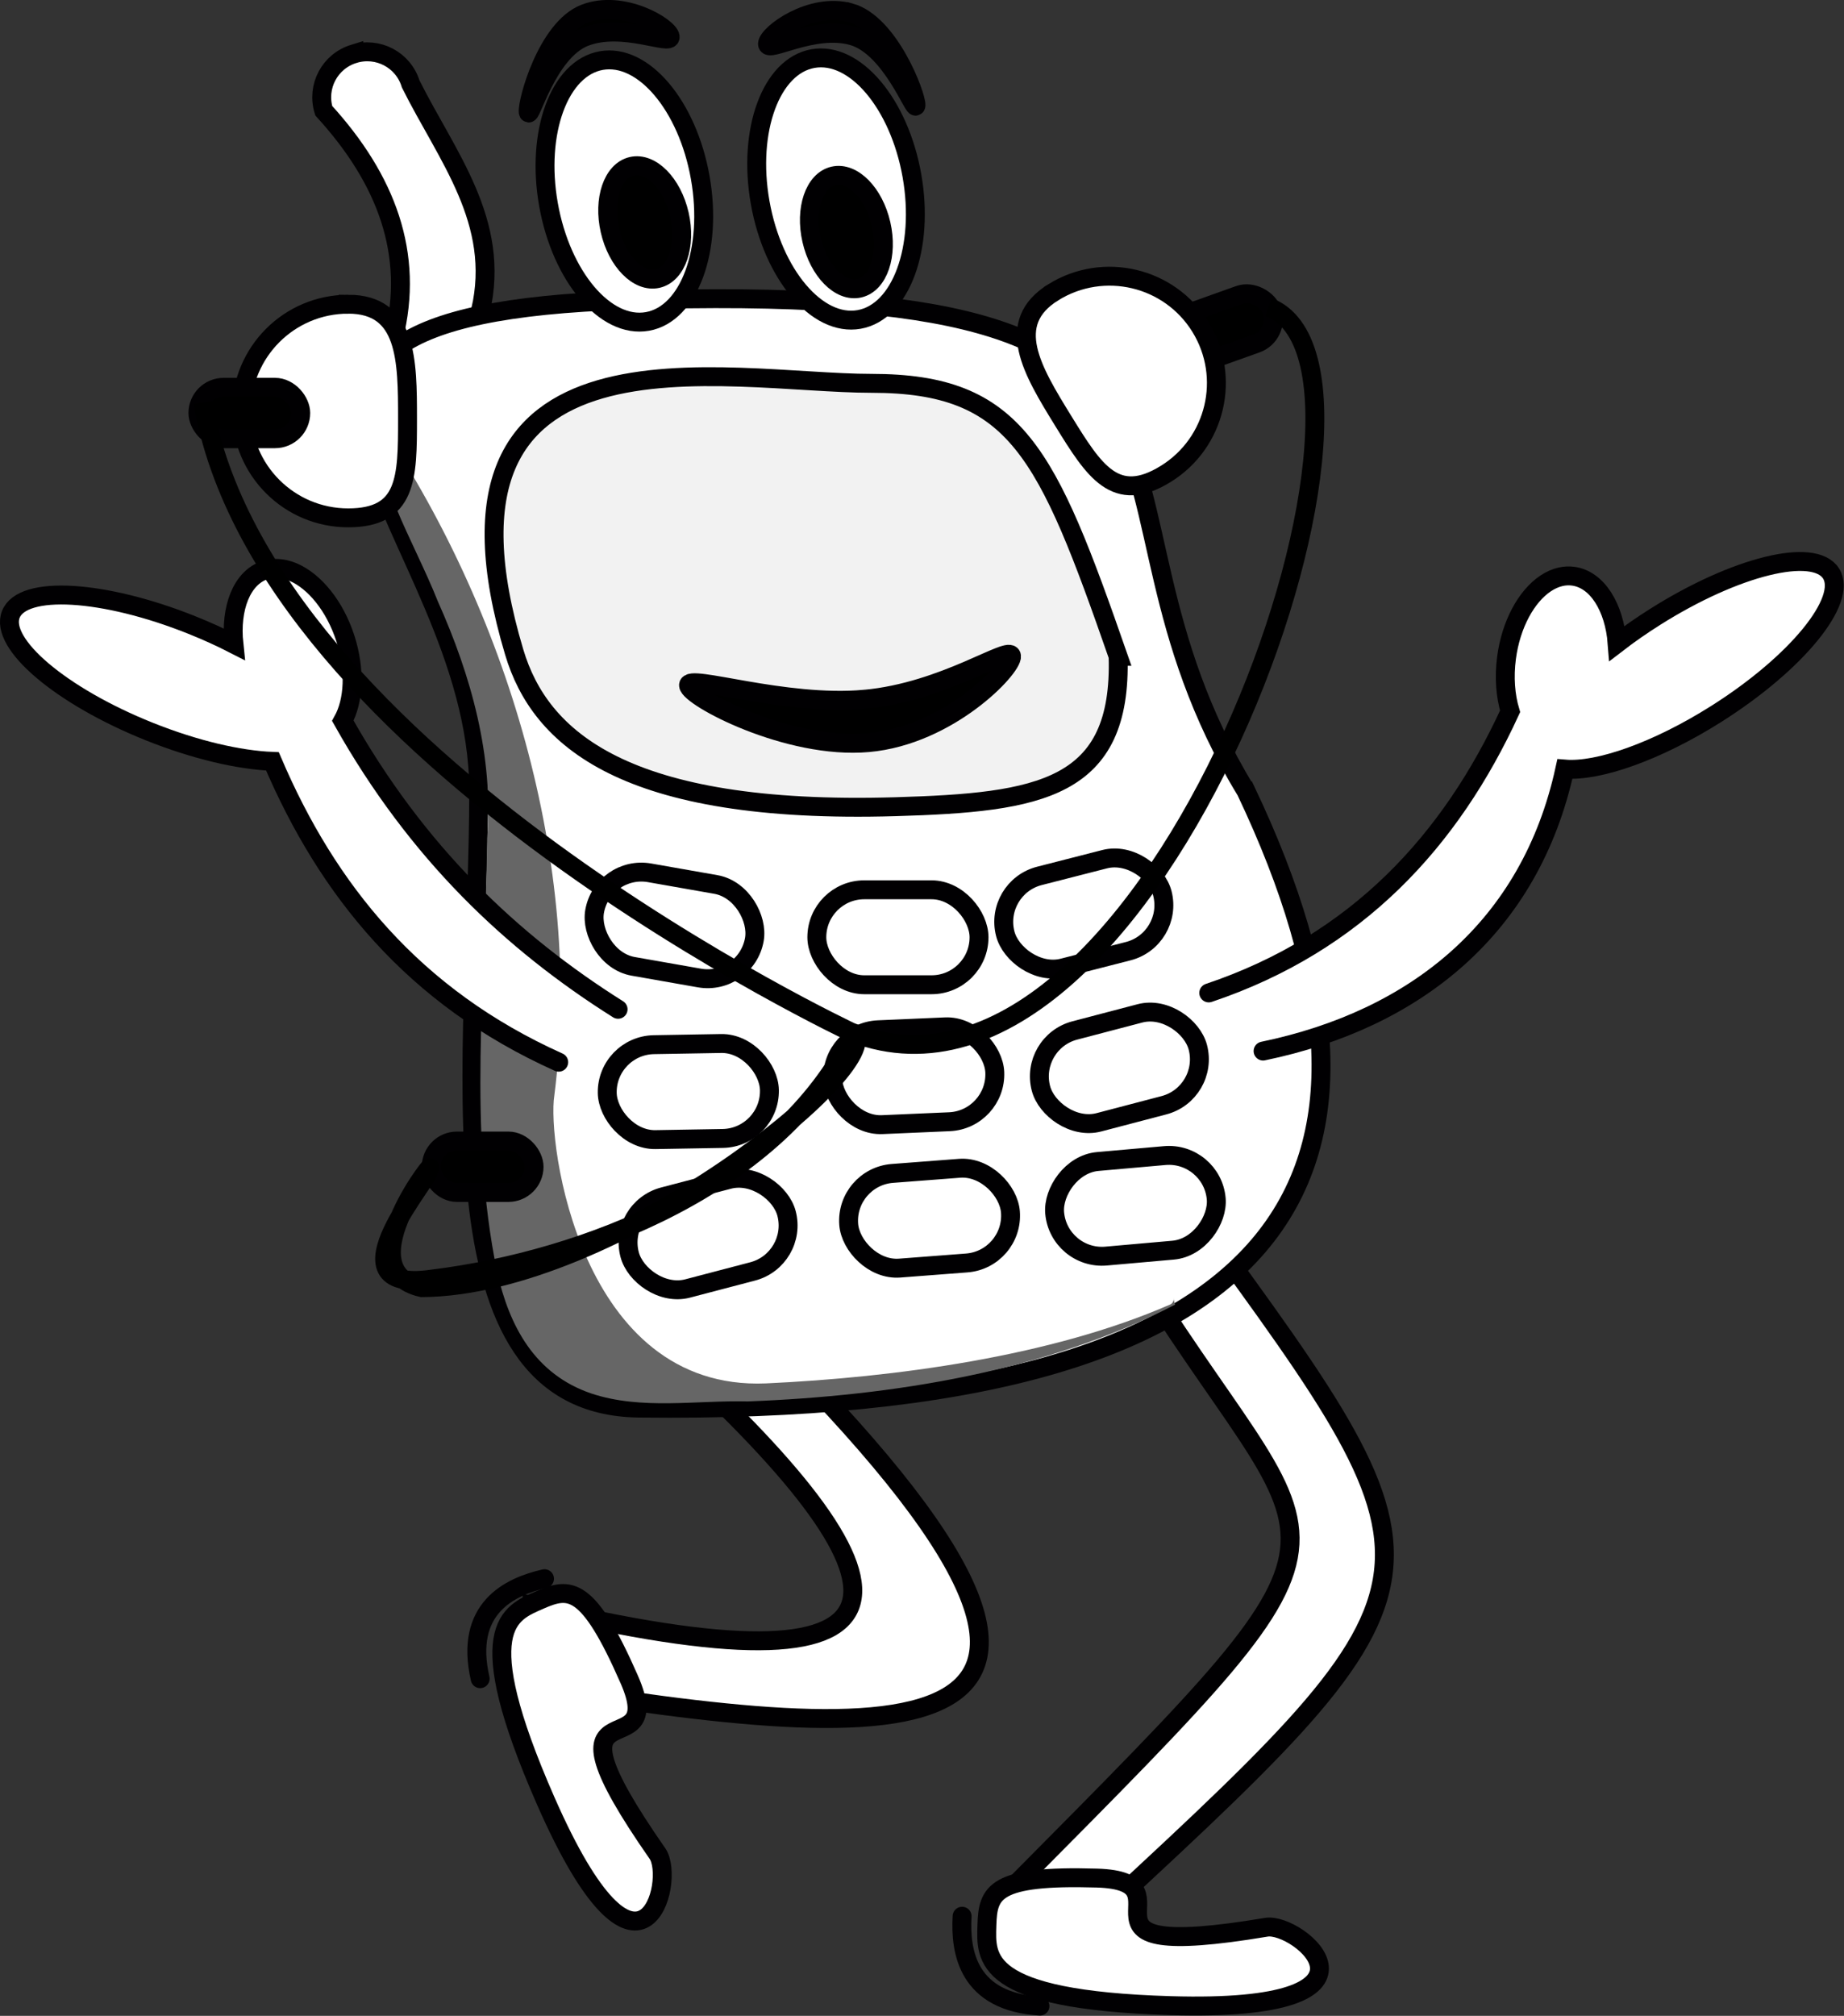 <?xml version="1.0"?>
<svg xmlns:rdf="http://www.w3.org/1999/02/22-rdf-syntax-ns#" xmlns="http://www.w3.org/2000/svg" xmlns:cc="http://creativecommons.org/ns#" xmlns:dc="http://purl.org/dc/elements/1.1/" id="svg2" viewBox="0 0 466.73 510.01" version="1.1">
 <rect x="0" y="0" width="466.73" height="510.01" fill="#333333" stroke="none"/>
 <g id="layer1" transform="translate(-326.22 -144.33)">
  <g id="g4465" transform="matrix(.663 0 0 .663 316.41 77.043)">
   <path id="rect2846" d="m149.87 122.04c-9.193 2.83-14.311 12.501-11.48 21.694 23.956 26.207 34.649 54.749 26.658 86.582 2.83 9.193 12.501 14.311 21.694 11.48 9.193-2.83 14.326-12.506 11.496-21.699 7.963-34.048-13.017-59.186-26.658-86.582-2.83-9.193-12.517-14.306-21.71-11.475z" fill-rule="evenodd" stroke="#010002" stroke-linecap="round" stroke-width="7.219" fill="#fff"/>
   <path id="rect3721-1" d="m295.42 600.51-24.688 17.702c100.66 92.096 99.781 132.62-52.975 95.993l-1.602 30.335c140.77 22.859 263.82 34.633 79.265-144.03z" fill-rule="evenodd" stroke="#010002" stroke-linecap="round" stroke-width="7.219" fill="#fff"/>
   <path id="rect3721" d="m472.05 566.22-27.512 12.897c75.446 124.59 105.61 92.657-41.416 240.83l21.31 21.64c149.14-137.67 149.65-135.73 47.62-275.37z" fill-rule="evenodd" stroke="#010002" stroke-linecap="round" stroke-width="7.219" fill="#fff"/>
   <path id="path2816" d="m490.45 403.28c69.451 146.19 20.31 238.55-231.76 235.53-82.962-0.994-61.147-134.63-61.147-235.53s-128.99-181.23 56.618-187.22c255.02-8.223 163.81 68.203 236.28 187.22z" fill-rule="evenodd" stroke="#010002" stroke-linecap="round" stroke-width="7.219" fill="#fff"/>
   <path id="path2822-7" d="m-1428.6 288.08c0 52.862-24.944 95.714-55.714 95.714s-55.714-42.853-55.714-95.714c0-52.862 24.944-95.714 55.714-95.714s55.714 42.853 55.714 95.714z" fill-rule="evenodd" transform="matrix(.52 -.092 .092 .52 1079.3 -112.74)" stroke="#010002" stroke-linecap="round" stroke-width="13.661" fill="#fff"/>
   <path id="path2822" d="m-1428.6 288.08c0 52.862-24.944 95.714-55.714 95.714s-55.714-42.853-55.714-95.714c0-52.862 24.944-95.714 55.714-95.714s55.714 42.853 55.714 95.714z" fill-rule="evenodd" transform="matrix(.52 -.092 .092 .52 998.49 -111.98)" stroke="#010002" stroke-linecap="round" stroke-width="13.661" fill="#fff"/>
   <path id="rect3721-4" d="m496.99 502.57c58.347-12.067 102.05-47.245 115.21-107.6 12.721 1.062 35.088-6.706 57.78-21.037 30.668-19.369 50.304-43.373 43.847-53.596-6.456-10.223-36.549-2.787-67.216 16.582-5.154 3.255-9.992 6.626-14.45 10.054-1.046-13.74-7.603-24.397-16.815-25.612-1.582-0.209-3.16-0.129-4.713 0.214-1.997 0.442-3.943 1.318-5.807 2.566-7.29 4.88-13.202 15.499-14.899 28.374-0.98 7.434-0.405 14.501 1.366 20.419-22.645 49.248-58.4 88.437-115.04 107.45" fill-rule="evenodd" stroke="#010002" stroke-linecap="round" stroke-width="7.219" fill="#fff"/>
   <rect id="rect3965-3-1-9" ry="18.118" fill-rule="evenodd" transform="rotate(-14.69)" height="36.235" width="61.922" stroke="#010002" stroke-linecap="round" y="607.86" x="99.687" stroke-width="7.219" fill="#fff"/>
   <rect id="rect3965-4-47" ry="18.118" fill-rule="evenodd" transform="rotate(-2.484)" height="36.235" width="61.922" stroke="#010002" stroke-linecap="round" y="509.15" x="310.14" stroke-width="7.219" fill="#fff"/>
   <rect id="rect3965" ry="18.118" fill-rule="evenodd" transform="rotate(9.976)" height="36.235" width="61.922" stroke="#010002" stroke-linecap="round" y="382.46" x="315.97" stroke-width="7.219" fill="#fff"/>
   <path id="path2819" d="m441.65 351.95c1.51 50.795-29.768 55.762-85.062 57.373-103.63 3.02-135.63-26.137-145.45-58.883-39.255-130.82 81.078-102.67 136.4-102.67 55.317 0 66.944 26.205 94.121 104.18z" fill-rule="evenodd" stroke="#010002" stroke-linecap="round" stroke-width="7.219" fill="#f2f2f2"/>
   <path id="path2816-2" style="block-progression:tb;color:#000000;text-transform:none;text-indent:0" fill-rule="evenodd" fill="#666" d="m157.33 257.87c-0.05 26.373 15.135 49.254 24.592 73.04 12.695 28.327 21.369 59.151 18.846 90.492-0.546 55.031-7.409 111.04 3.781 165.34 4.682 20.835 14.386 39.151 35.978 46.496 19.146 6.368 39.938 2.547 59.843 3.025 54.866-2.118 113.8-11.288 163.02-36.94-1.541-4.999 0.748-1.113-1.951-0.004-45.49 19.854-105.24 27.82-154.32 30.072-70.986 2.92-83.529-92.291-80.699-109.87 11.221-87.917-17.884-185.43-68.592-259.41-0.254-0.697-0.427-1.813-0.5-2.25v-0z"/>
   <path id="path2849" d="m344.83 368.32c-30.727 2.78-67.597-9.856-67.184-5.289 0.413 4.567 37.954 24.614 68.681 21.834 30.727-2.78 55.038-28.423 54.624-32.99-0.413-4.567-25.395 13.665-56.121 16.445z" fill-rule="evenodd" stroke="#010002" stroke-linecap="round" stroke-width="7.219"/>
   <path id="path2852" d="m-1320 345.4c0 22.979-11.513 41.607-25.714 41.607-14.202 0-25.714-18.628-25.714-41.607s11.513-41.607 25.714-41.607c14.202 0 25.714 18.628 25.714 41.607z" fill-rule="evenodd" transform="matrix(.515 -.118 .118 .515 913.2 -150.31)" stroke="#010002" stroke-linecap="round" stroke-width="13.661"/>
   <path id="path2852-6" d="m-1320 345.4c0 22.979-11.513 41.607-25.714 41.607-14.202 0-25.714-18.628-25.714-41.607s11.513-41.607 25.714-41.607c14.202 0 25.714 18.628 25.714 41.607z" fill-rule="evenodd" transform="matrix(.515 -.118 .118 .515 990.2 -146.63)" stroke="#010002" stroke-linecap="round" stroke-width="13.661"/>
   <path id="path2876" d="m147.72 217.57c-22.514 0-40.755 18.258-40.755 40.772s18.242 40.755 40.755 40.755c22.514 0 22.654-15.222 22.654-37.736s-0.14-43.792-22.654-43.792z" fill-rule="evenodd" stroke="#010002" stroke-linecap="round" stroke-width="7.219" fill="#fff"/>
   <rect id="rect3675-8" ry="9.814" fill-rule="evenodd" transform="rotate(-19.647)" height="19.628" width="39.255" stroke="#010002" stroke-linecap="round" y="365.63" x="358.03" stroke-width="7.219"/>
   <path id="path2876-7" d="m417 212.96c19.162-11.82 44.273-5.857 56.092 13.304 11.82 19.162 5.871 44.264-13.29 56.084-19.162 11.82-27.273-1.062-39.092-20.223-11.82-19.162-22.871-37.345-3.71-49.164z" fill-rule="evenodd" stroke="#010002" stroke-linecap="round" stroke-width="7.219" fill="#fff"/>
   <rect id="rect3965-4" fill-rule="evenodd" ry="18.118" height="36.235" width="61.922" stroke="#010002" stroke-linecap="round" y="441.03" x="326.63" stroke-width="7.219" fill="#fff"/>
   <rect id="rect3675" fill-rule="evenodd" ry="9.814" height="19.628" width="39.255" stroke="#010002" stroke-linecap="round" y="249.28" x="90.353" stroke-width="7.219"/>
   <rect id="rect3675-8-5" fill-rule="evenodd" ry="9.814" height="19.628" width="39.255" stroke="#010002" stroke-linecap="round" y="536.9" x="179.43" stroke-width="7.219"/>
   <path id="path3754-8" d="m254.98 742.26c-15.748-35.888-22.693-35.24-34.146-30.214-11.454 5.026-26.859 10.205 2.235 76.509 36.375 82.894 49.865 30.492 42.712 20.232-48.526-69.6 4.947-30.639-10.8-66.526z" fill-rule="evenodd" stroke="#010002" stroke-linecap="round" stroke-width="7.219" fill="#fff"/>
   <path id="rect3721-4-8" d="m250.76 486.63c-40.612-25.536-76.84-59.841-105.09-110.1 4.211-7.571 4.87-19.408 0.958-31.475-4.005-12.353-11.746-21.723-19.8-25.2-2.288-0.988-4.609-1.497-6.87-1.47-1.357 0.016-2.695 0.222-3.996 0.644-8.84 2.866-13.338 14.536-11.873 28.238-5.007-2.563-10.376-5-16.035-7.266-33.673-13.484-64.615-15.336-69.109-4.112-4.495 11.224 19.17 31.268 52.843 44.752 17.533 7.021 34.31 10.875 47.014 11.378 20.986 49.077 53.787 89.884 109.29 114.8" fill-rule="evenodd" stroke="#010002" stroke-linecap="round" stroke-width="7.219" fill="#fff"/>
   <path id="path3894" d="m238.07 106.67c-14.504 5.591-22.114 33.858-21.609 37.593 0.505 3.735 7.108-23.098 21.612-28.689s33.069 3.635 32.564-0.101c-0.505-3.735-18.063-14.394-32.567-8.803z" fill-rule="evenodd" stroke="#010002" stroke-linecap="round" stroke-width="7.219"/>
   <path id="path3894-3" d="m339.36 106.3c14.975 4.17 25.267 31.574 25.123 35.341-0.144 3.766-9.296-22.307-24.271-26.478-14.975-4.17-32.566 6.797-32.422 3.031 0.144-3.766 16.595-16.064 31.57-11.894z" fill-rule="evenodd" stroke="#010002" stroke-linecap="round" stroke-width="7.219"/>
   <path id="path3754-8-4" d="m433.5 818.15c-39.174-1.16-41.566 5.393-41.936 17.895-0.37 12.502-2.296 28.64 70.078 30.783 90.484 2.679 48.926-31.976 36.59-29.913-83.684 13.999-25.559-17.606-64.732-18.765z" fill-rule="evenodd" stroke="#010002" stroke-linecap="round" stroke-width="7.219" fill="#fff"/>
   <rect id="rect3965-4-4" ry="18.118" fill-rule="evenodd" transform="rotate(-14.357)" height="36.235" width="61.922" stroke="#010002" stroke-linecap="round" y="524.18" x="272.6" stroke-width="7.219" fill="#fff"/>
   <rect id="rect3965-4-47-6" ry="18.118" fill-rule="evenodd" transform="rotate(-4.372)" height="36.235" width="61.922" stroke="#010002" stroke-linecap="round" y="574.76" x="294.46" stroke-width="7.219" fill="#fff"/>
   <rect id="rect3965-3" ry="18.118" fill-rule="evenodd" transform="rotate(-.987)" height="36.235" width="61.922" stroke="#010002" stroke-linecap="round" y="504.61" x="237.65" stroke-width="7.219" fill="#fff"/>
   <rect id="rect3965-3-1" ry="18.118" fill-rule="evenodd" transform="rotate(-14.69)" height="36.235" width="61.922" stroke="#010002" stroke-linecap="round" y="586.34" x="267.65" stroke-width="7.219" fill="#fff"/>
   <rect id="rect3965-3-1-7" ry="18.118" fill-rule="evenodd" transform="matrix(.996 -.088 -.088 -.996 0 0)" height="36.235" width="61.922" stroke="#010002" stroke-linecap="round" y="-617.09" x="366.18" stroke-width="7.219" fill="#fff"/>
   <path id="path2901" stroke="#000" stroke-width="7.219" fill="none" d="m92.273 255.06c23.347 135.39 248.33 240.7 248.33 240.7 12.752 12.21-91.431 96.561-164.74 97.096-30.283-6.815 8.798-53.844 2.277-44.621 3.104 0.491-39.672 47.303 1.491 41.356 58.611-7.18 132.97-36.087 161.09-93.859 114.43 43.343 218.64-254.18 158.39-277.07"/>
   <path id="path4136" d="m222.67 703.91c-13.411 3.073-30.712 11.334-24.566 38.155" stroke="#010002" stroke-linecap="round" stroke-width="7.219" fill="none"/>
   <path id="path4136-6" d="m382.09 832.71c-0.815 13.734 2.256 32.659 29.725 34.289" stroke="#010002" stroke-linecap="round" stroke-width="7.219" fill="none"/>
  </g>
 </g>
</svg>
